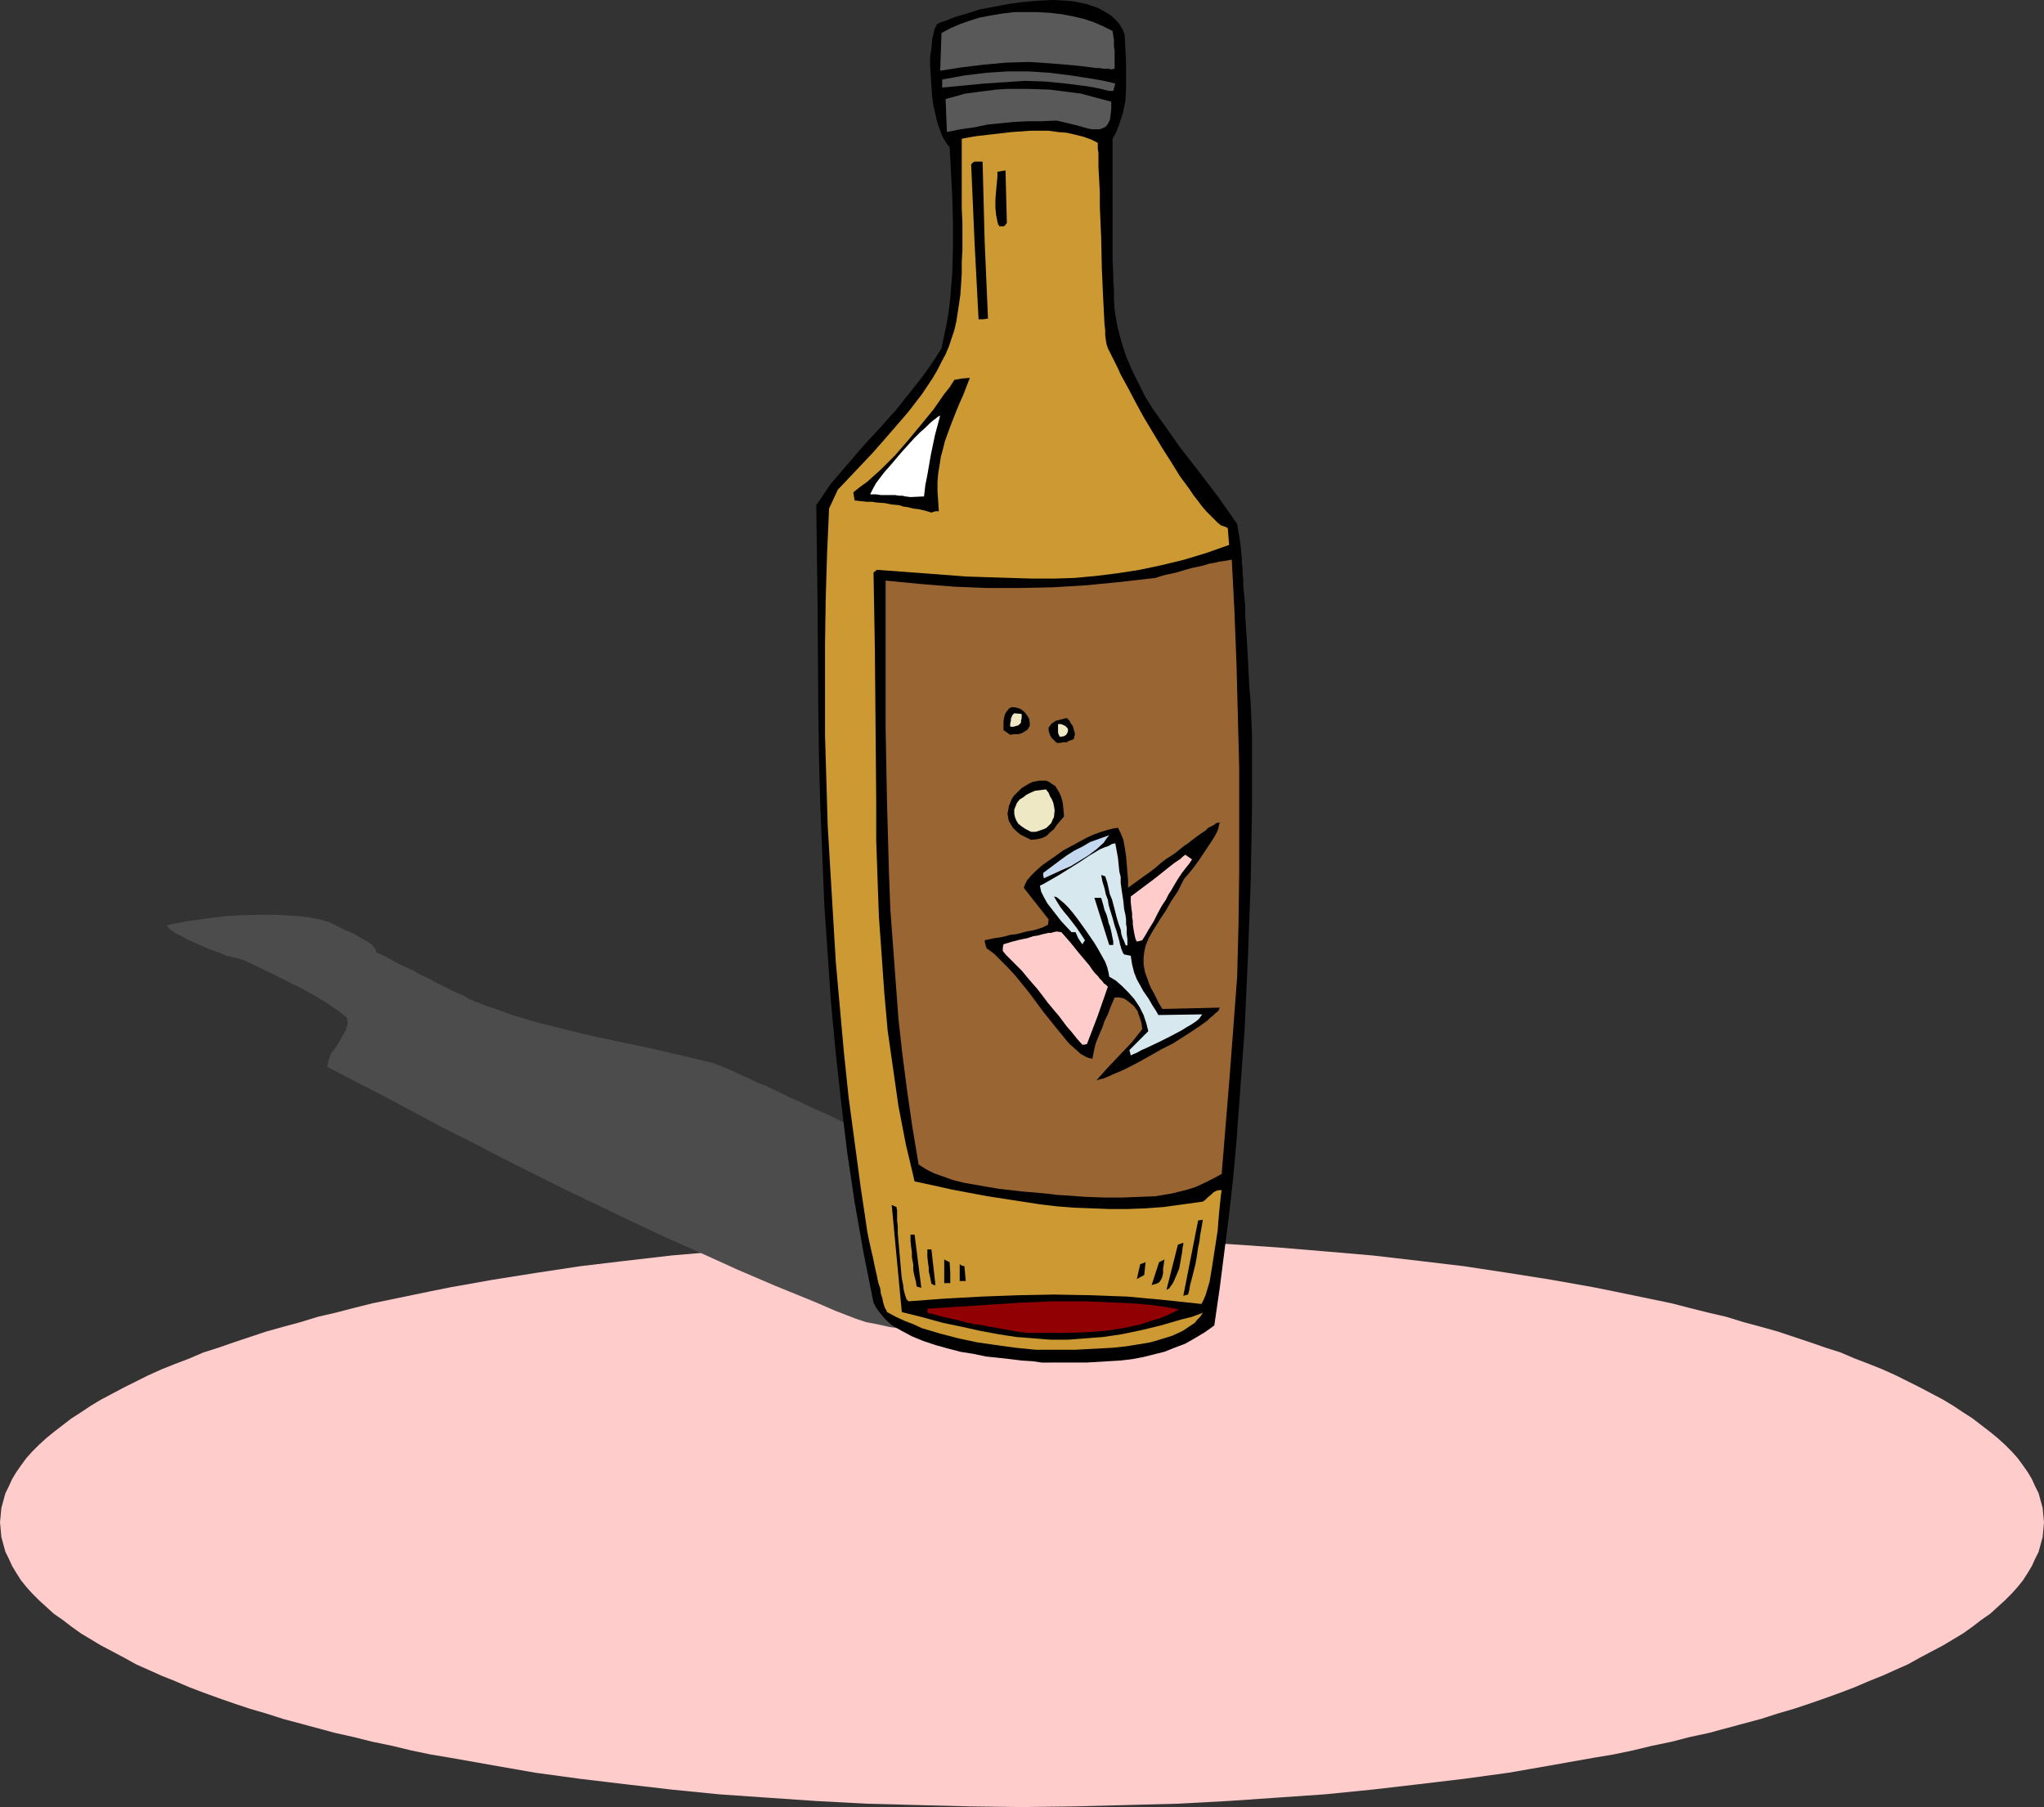 <?xml version="1.0" encoding="UTF-8" standalone="no"?>
<svg
   version="1.0"
   width="129.766mm"
   height="114.719mm"
   id="svg63"
   sodipodi:docname="Alcoholic Beverages 17.wmf"
   xmlns:inkscape="http://www.inkscape.org/namespaces/inkscape"
   xmlns:sodipodi="http://sodipodi.sourceforge.net/DTD/sodipodi-0.dtd"
   xmlns="http://www.w3.org/2000/svg"
   xmlns:svg="http://www.w3.org/2000/svg">
  <rect width="100%" height="100%" fill="#333333" stroke="none"/>
  <sodipodi:namedview
     id="namedview63"
     pagecolor="#ffffff"
     bordercolor="#000000"
     borderopacity="0.25"
     inkscape:showpageshadow="2"
     inkscape:pageopacity="0.0"
     inkscape:pagecheckerboard="0"
     inkscape:deskcolor="#d1d1d1"
     inkscape:document-units="mm" />
  <defs
     id="defs1">
    <pattern
       id="WMFhbasepattern"
       patternUnits="userSpaceOnUse"
       width="6"
       height="6"
       x="0"
       y="0" />
  </defs>
  <path
     style="fill:#ffcccc;fill-opacity:1;fill-rule:evenodd;stroke:none"
     d="m 245.147,297.19 h 12.605 l 12.443,0.323 12.282,0.323 12.12,0.646 11.797,0.808 11.635,0.97 11.312,0.97 11.15,1.293 10.827,1.293 10.666,1.616 10.181,1.616 10.019,1.778 4.848,0.97 4.686,0.97 4.686,0.97 4.686,0.97 4.363,1.131 4.525,1.131 4.202,0.97 4.202,1.293 4.202,1.131 4.04,1.131 3.878,1.293 3.878,1.293 3.717,1.293 3.555,1.131 3.394,1.454 3.394,1.293 3.232,1.293 3.232,1.454 2.909,1.454 2.909,1.454 2.747,1.454 2.747,1.454 2.424,1.454 2.424,1.616 2.262,1.454 2.101,1.616 2.101,1.616 1.778,1.454 1.778,1.616 1.616,1.616 1.454,1.616 1.293,1.778 1.131,1.616 0.97,1.616 0.808,1.778 0.808,1.616 0.485,1.778 0.485,1.778 0.162,1.778 0.162,1.616 -0.162,1.778 -0.162,1.778 -0.485,1.778 -0.485,1.778 -0.808,1.616 -0.808,1.778 -0.97,1.616 -1.131,1.778 -1.293,1.616 -1.454,1.616 -1.616,1.616 -1.778,1.616 -1.778,1.616 -2.101,1.454 -2.101,1.616 -2.262,1.616 -2.424,1.454 -2.424,1.454 -2.747,1.454 -2.747,1.454 -2.909,1.616 -2.909,1.293 -3.232,1.454 -3.232,1.293 -3.394,1.454 -3.394,1.293 -3.555,1.293 -3.717,1.293 -3.878,1.293 -3.878,1.131 -4.04,1.293 -4.202,1.131 -4.202,1.131 -4.202,1.131 -4.525,0.97 -4.363,1.131 -4.686,0.97 -4.686,1.131 -4.686,0.97 -4.848,0.808 -10.019,1.778 -10.181,1.778 -10.666,1.454 -10.827,1.293 -11.15,1.293 -11.312,1.131 -11.635,0.808 -11.797,0.808 -12.12,0.646 -12.282,0.323 -12.443,0.323 -12.605,0.162 -12.443,-0.162 -12.443,-0.323 -12.282,-0.323 -12.12,-0.646 -11.797,-0.808 -11.635,-0.808 -11.312,-1.131 -11.15,-1.293 -10.827,-1.293 -10.666,-1.454 -10.181,-1.778 -10.019,-1.778 -4.848,-0.808 -4.686,-0.97 -4.686,-1.131 -4.686,-0.97 -4.525,-1.131 -4.363,-0.97 -4.202,-1.131 -4.202,-1.131 -4.202,-1.131 -4.04,-1.293 -3.878,-1.131 -3.878,-1.293 -3.717,-1.293 -3.555,-1.293 -3.394,-1.293 -3.394,-1.454 -3.232,-1.293 -3.232,-1.454 -2.909,-1.293 -2.909,-1.616 -2.747,-1.454 -2.747,-1.454 -2.424,-1.454 -2.424,-1.454 -2.262,-1.616 -2.101,-1.616 -2.101,-1.454 -1.778,-1.616 L 9.373,383.972 7.757,382.356 6.302,380.74 5.01,379.124 3.878,377.346 2.909,375.73 2.101,373.952 1.293,372.336 0.808,370.559 0.323,368.781 0.162,367.003 0,365.226 l 0.162,-1.616 0.162,-1.778 0.485,-1.778 0.485,-1.778 0.808,-1.616 0.808,-1.778 0.97,-1.616 1.131,-1.616 1.293,-1.778 1.454,-1.616 1.616,-1.616 1.778,-1.616 1.778,-1.454 2.101,-1.616 2.101,-1.616 2.262,-1.454 2.424,-1.616 2.424,-1.454 2.747,-1.454 2.747,-1.454 2.909,-1.454 2.909,-1.454 3.232,-1.454 3.232,-1.293 3.394,-1.293 3.394,-1.454 3.555,-1.131 3.717,-1.293 3.878,-1.293 3.878,-1.293 4.04,-1.131 4.202,-1.131 4.202,-1.293 4.202,-0.97 4.363,-1.131 4.525,-1.131 4.686,-0.97 4.686,-0.97 4.686,-0.97 4.848,-0.97 10.019,-1.778 10.181,-1.616 10.666,-1.616 10.827,-1.293 11.15,-1.293 11.312,-0.97 11.635,-0.97 11.797,-0.808 12.12,-0.646 12.282,-0.323 12.443,-0.323 z"
     id="path1" />
  <path
     style="fill:#4c4c4c;fill-opacity:1;fill-rule:evenodd;stroke:none"
     d="m 254.358,321.431 -2.262,-0.162 -2.586,-0.162 h -2.909 l -3.07,-0.162 -3.232,-0.162 -3.394,-0.162 -6.949,-0.323 -6.949,-0.646 -3.394,-0.485 -3.232,-0.323 -3.07,-0.485 -2.909,-0.646 -2.586,-0.485 -2.424,-0.808 -5.01,-1.939 -4.848,-2.101 -9.534,-3.878 -9.05,-3.879 -8.888,-4.04 -8.403,-3.717 -8.242,-3.878 -8.08,-3.878 -7.757,-3.717 -7.434,-3.717 -7.434,-3.717 -7.11,-3.717 -7.11,-3.555 -13.898,-7.434 -14.059,-7.272 0.162,-0.808 0.162,-0.808 0.485,-1.454 0.97,-1.293 0.97,-1.454 0.808,-1.454 0.808,-1.454 0.485,-1.454 v -0.808 l -0.162,-0.808 -1.131,-0.97 -1.131,-0.808 -2.586,-1.778 -2.909,-1.778 -3.232,-1.778 -3.232,-1.616 -3.555,-1.778 -7.11,-3.394 -1.131,-0.323 -1.454,-0.323 -1.454,-0.323 -1.454,-0.646 -3.07,-1.131 -2.909,-1.293 -1.454,-0.646 -1.293,-0.646 -1.131,-0.646 -0.97,-0.485 -0.97,-0.646 -0.485,-0.485 -0.323,-0.323 -0.162,-0.323 1.131,-0.323 1.616,-0.323 1.778,-0.323 2.101,-0.323 2.424,-0.323 2.424,-0.323 2.747,-0.323 2.747,-0.162 5.818,-0.162 h 2.909 l 2.909,0.162 2.747,0.162 2.747,0.323 2.586,0.485 2.262,0.646 3.878,1.939 1.939,0.808 1.616,0.97 1.454,0.808 1.293,0.808 0.323,0.485 0.485,0.485 0.162,0.485 0.162,0.485 1.454,0.646 1.293,0.646 2.262,1.293 2.101,0.97 1.778,0.808 1.616,0.97 1.454,0.646 1.293,0.646 1.131,0.646 4.202,2.101 1.131,0.485 1.131,0.485 1.293,0.808 1.616,0.646 2.909,1.131 2.909,0.97 3.07,1.131 3.232,0.97 3.394,0.97 3.232,0.808 7.11,1.778 7.434,1.616 7.757,1.616 7.757,1.778 8.08,1.939 2.909,1.131 0.808,0.323 1.131,0.485 1.293,0.646 1.454,0.646 0.808,0.323 0.97,0.485 0.97,0.485 1.131,0.485 1.293,0.485 1.293,0.646 1.454,0.646 1.616,0.808 1.616,0.808 1.939,0.808 1.939,0.97 2.101,0.97 2.262,0.97 2.424,1.131 2.586,1.293 2.747,1.293 11.312,5.656 11.15,5.818 10.989,5.818 10.666,5.818 10.666,5.979 10.342,6.141 5.01,2.909 5.01,3.07 4.848,3.07 4.686,3.07 -1.293,0.646 -1.293,0.485 -1.616,0.323 -1.778,0.485 -2.101,0.323 -2.101,0.162 -2.262,0.162 -2.424,0.323 h -2.424 l -2.424,0.162 -5.333,0.162 z"
     id="path2" />
  <path
     style="fill:#4c4c4c;fill-opacity:1;fill-rule:evenodd;stroke:none"
     d="m 250.965,320.3 -10.019,-0.323 -10.181,-0.646 -5.01,-0.323 -5.171,-0.485 -5.171,-0.646 -5.494,-0.646 -1.131,-0.323 -0.323,-0.162 -0.485,-0.162 -0.485,-0.162 -0.808,-0.323 -0.808,-0.323 -1.131,-0.485 -1.131,-0.485 -1.616,-0.485 -1.616,-0.808 -2.101,-0.808 -2.424,-0.808 -1.131,-0.485 -1.454,-0.646 -8.242,-3.555 -8.08,-3.555 -7.918,-3.555 -7.757,-3.394 -7.595,-3.555 -7.434,-3.555 -7.272,-3.394 -7.11,-3.394 -6.787,-3.394 -6.626,-3.394 -6.464,-3.232 -6.464,-3.394 -6.141,-3.394 -5.979,-3.232 -5.979,-3.232 -5.656,-3.232 -0.485,-0.808 -0.323,-0.808 1.454,-1.939 1.293,-1.778 0.485,-0.646 0.485,-0.808 0.162,-0.646 0.323,-0.808 0.162,-0.646 0.162,-0.485 v -0.646 l -0.162,-0.646 -0.162,-0.485 -0.323,-0.646 -0.323,-0.485 -0.485,-0.646 -0.646,-0.646 -0.646,-0.646 -0.808,-0.485 -0.97,-0.646 -1.131,-0.646 -1.131,-0.808 -1.293,-0.808 -1.454,-0.646 -1.454,-0.808 -1.778,-0.97 -1.778,-0.97 -1.939,-0.97 -2.101,-1.131 -2.262,-1.131 -2.424,-1.293 -2.586,-1.131 1.293,-0.162 1.454,-0.162 3.07,-0.323 3.394,-0.323 3.717,-0.162 3.717,-0.162 h 3.878 l 3.878,0.162 3.878,0.323 0.323,0.162 0.485,0.162 1.131,0.646 1.454,0.646 1.778,0.808 1.939,0.97 1.939,0.97 4.363,2.101 4.525,2.262 2.101,0.97 2.101,1.131 2.101,0.97 1.778,0.808 1.616,0.646 1.454,0.646 0.97,0.323 0.97,0.323 1.293,0.323 1.293,0.323 1.454,0.485 1.454,0.323 3.394,0.97 3.717,0.97 3.717,0.97 8.08,2.101 4.04,0.97 4.04,0.97 4.04,0.97 3.555,0.808 1.616,0.323 1.616,0.323 1.454,0.323 1.454,0.162 1.293,0.323 1.131,0.162 0.97,0.162 h 0.97 l 1.293,0.646 1.293,0.646 -3.878,0.646 -3.878,0.646 -4.04,0.485 -4.04,0.485 -4.202,0.323 -4.363,0.323 -4.525,0.323 -4.525,0.162 -4.686,0.162 h -4.525 -29.734 l -0.162,0.323 10.989,5.656 10.827,5.656 10.827,5.656 11.15,5.656 5.818,2.909 5.979,2.909 6.302,3.07 6.464,2.747 6.626,3.07 6.949,2.909 7.272,2.909 7.757,3.07 4.848,0.162 4.686,0.323 9.373,0.485 9.05,0.485 8.726,0.323 8.726,0.162 h 8.565 l 8.242,-0.323 8.403,-0.323 0.485,-0.323 0.162,-0.162 0.485,-0.162 0.162,-0.162 0.323,-0.162 h 0.485 0.646 l 0.646,0.323 0.808,0.485 0.808,0.485 1.131,0.646 2.262,1.293 2.424,1.454 2.262,1.454 0.808,0.808 0.97,0.646 0.646,0.485 0.646,0.485 0.323,0.485 v 0.323 l -4.848,-0.162 -4.848,-0.162 -4.848,-0.162 h -4.525 l -9.05,-0.162 h -8.888 -8.403 l -8.403,0.162 -16.483,0.485 -0.808,-0.162 -0.808,-0.323 -0.97,-0.485 -1.131,-0.485 -2.586,-0.97 -2.586,-1.293 -2.586,-1.293 -1.293,-0.485 -1.131,-0.646 -1.131,-0.485 -0.808,-0.485 -0.646,-0.323 -0.646,-0.323 h -0.808 -0.808 l 9.373,4.202 9.534,4.363 5.818,0.323 5.494,0.485 5.171,0.323 5.01,0.323 4.686,0.323 4.686,0.162 4.363,0.162 h 4.202 4.202 4.04 l 4.04,-0.162 3.878,-0.162 8.08,-0.808 4.04,-0.485 4.202,-0.485 v 0.323 l -0.162,0.162 -0.162,0.323 -0.485,0.162 -0.485,0.323 -0.646,0.162 -0.808,0.162 -0.808,0.162 -2.101,0.323 -2.262,0.323 -2.586,0.162 -2.747,0.162 -5.979,0.162 -5.818,0.162 z"
     id="path3" />
  <path
     style="fill:#4c4c4c;fill-opacity:1;fill-rule:evenodd;stroke:none"
     d="m 246.117,319.007 -2.424,-0.162 -2.101,-0.162 h -1.939 l -1.778,-0.162 -1.454,-0.162 h -1.454 l -2.586,-0.162 -2.424,-0.162 -1.293,-0.162 h -1.454 l -1.616,-0.162 -1.778,-0.162 h -2.101 l -2.262,-0.323 -0.323,-0.162 -0.323,-0.162 14.059,-0.323 7.11,-0.162 7.434,-0.162 h 7.434 7.757 l 4.04,0.162 4.04,0.162 4.202,0.162 4.202,0.162 -1.616,0.323 -1.616,0.323 -1.778,0.323 -1.778,0.162 -3.878,0.485 -4.04,0.162 -4.363,0.162 h -4.363 -4.686 z"
     id="path4" />
  <path
     style="fill:#4c4c4c;fill-opacity:1;fill-rule:evenodd;stroke:none"
     d="m 277.952,315.775 -4.363,-3.232 -4.363,-3.07 h 0.485 0.323 l 1.131,0.646 0.808,0.646 0.808,0.485 0.646,0.485 1.131,0.808 0.97,0.646 1.454,1.131 0.808,0.646 0.97,0.646 -0.485,0.162 z"
     id="path5" />
  <path
     style="fill:#4c4c4c;fill-opacity:1;fill-rule:evenodd;stroke:none"
     d="m 272.78,315.29 -1.131,-0.97 -1.131,-0.97 -2.101,-1.778 0.808,-0.162 0.646,0.323 0.808,0.485 0.808,0.646 0.808,0.646 0.646,0.485 0.323,0.485 0.162,0.323 -0.162,0.162 -0.162,0.162 z"
     id="path6" />
  <path
     style="fill:#4c4c4c;fill-opacity:1;fill-rule:evenodd;stroke:none"
     d="m 212.989,315.128 -0.97,-0.323 -0.808,-0.323 -1.616,-0.646 -0.97,-0.485 -0.485,-0.323 -0.808,-0.323 -0.808,-0.323 -0.808,-0.485 -1.131,-0.485 -1.131,-0.485 h 0.97 l 9.696,4.363 z"
     id="path7" />
  <path
     style="fill:#4c4c4c;fill-opacity:1;fill-rule:evenodd;stroke:none"
     d="m 216.059,314.967 -0.808,-0.323 -0.646,-0.323 -1.293,-0.485 -0.646,-0.323 -0.646,-0.323 -1.131,-0.485 -0.485,-0.323 -0.808,-0.323 h 1.131 l 3.232,1.454 3.232,1.454 z"
     id="path8" />
  <path
     style="fill:#4c4c4c;fill-opacity:1;fill-rule:evenodd;stroke:none"
     d="m 268.579,314.967 -1.131,-1.131 -0.97,-0.808 0.97,-0.162 0.646,0.323 0.485,0.323 0.485,0.323 0.485,0.323 0.162,0.323 v 0.162 l -0.485,0.162 h -0.323 z"
     id="path9" />
  <path
     style="fill:#4c4c4c;fill-opacity:1;fill-rule:evenodd;stroke:none"
     d="m 218.806,314.805 -3.555,-1.778 h 0.808 0.808 l 1.616,0.97 1.939,0.808 z"
     id="path10" />
  <path
     style="fill:#4c4c4c;fill-opacity:1;fill-rule:evenodd;stroke:none"
     d="m 222.038,314.643 -1.293,-0.646 -1.293,-0.646 0.646,0.162 h 0.97 l 1.131,0.485 1.293,0.646 z"
     id="path11" />
  <path
     style="fill:#4c4c4c;fill-opacity:1;fill-rule:evenodd;stroke:none"
     d="m 263.892,314.32 -0.808,-0.485 -0.808,-0.646 0.808,-0.162 0.97,0.485 0.97,0.485 -0.646,0.162 z"
     id="path12" />
  <path
     style="fill:#4c4c4c;fill-opacity:1;fill-rule:evenodd;stroke:none"
     d="m 238.845,307.694 h -2.262 -2.424 l -2.747,-0.162 h -2.747 l -5.818,-0.162 -5.979,-0.162 -6.141,-0.323 -5.656,-0.485 -2.909,-0.162 -2.586,-0.323 -2.424,-0.323 -2.262,-0.323 -6.949,-2.747 -6.787,-2.909 -6.464,-2.909 -6.302,-2.747 -5.979,-2.909 -5.979,-2.747 -5.818,-2.909 -5.656,-2.747 -10.666,-5.333 -10.504,-5.495 -10.342,-5.333 -5.171,-2.747 -5.171,-2.747 7.757,0.162 h 7.434 l 7.272,-0.162 7.11,-0.162 6.949,-0.162 7.11,-0.323 6.949,-0.485 7.11,-0.485 2.101,-0.162 1.778,-0.323 1.454,-0.162 1.454,-0.162 1.131,-0.162 0.97,-0.162 0.808,-0.162 h 0.808 l 1.131,-0.162 0.808,-0.162 h 1.778 l 16.483,7.757 8.08,3.878 8.08,4.04 16.16,7.919 7.918,4.202 7.757,4.04 13.898,8.08 13.898,7.919 -1.293,0.485 -1.293,0.323 -1.454,0.323 -1.454,0.162 -3.394,0.485 -3.394,0.162 -3.717,0.162 h -3.878 z"
     id="path13" />
  <path
     style="fill:#4c4c4c;fill-opacity:1;fill-rule:evenodd;stroke:none"
     d="m 222.846,298.321 0.646,-1.131 0.97,-0.97 0.646,-1.131 0.323,-0.485 0.162,-0.485 -1.131,-0.485 -1.293,-0.485 -1.616,-0.485 -1.454,-0.323 -1.616,-0.323 -1.454,-0.323 h -1.616 -1.131 l 0.485,0.646 0.485,0.646 0.808,1.131 0.485,0.646 0.485,0.646 0.323,0.323 0.323,0.323 0.808,0.485 -1.454,-0.162 -1.778,-0.162 -2.262,-0.323 -2.262,-0.485 -2.424,-0.646 -2.747,-0.485 -2.747,-0.646 -2.909,-0.646 -5.818,-1.454 -5.818,-1.293 -2.909,-0.646 -2.747,-0.646 -2.586,-0.485 -2.424,-0.323 -1.616,-0.646 1.939,-0.162 1.616,-0.162 h 1.454 l 1.131,-0.162 1.131,-0.162 h 0.97 l 0.646,-0.162 0.646,-0.162 h 0.808 l 0.646,-0.162 0.97,-0.162 -0.485,-0.485 -5.333,-1.131 -5.171,-1.131 -0.323,-0.323 v -0.323 l 0.162,-0.485 0.323,-0.323 0.646,-0.323 0.646,-0.485 0.97,-0.485 0.808,-0.323 2.262,-0.808 2.262,-0.646 2.262,-0.323 1.131,-0.162 h 0.97 l 1.616,0.323 1.454,0.485 3.07,1.293 2.747,1.293 1.454,0.646 1.131,0.485 1.778,-0.808 1.454,-0.808 1.131,-0.646 1.131,-0.646 0.97,-0.485 0.808,-0.485 0.646,-0.323 0.646,-0.162 0.323,-0.323 0.485,-0.162 0.485,-0.162 1.131,-0.323 0.646,0.485 0.323,0.646 0.162,0.485 v 0.646 l -0.323,1.293 -0.162,0.485 v 0.485 l 0.323,0.97 v 0.808 l 0.162,1.454 0.162,1.131 0.162,0.485 0.485,0.485 0.485,0.485 0.808,0.485 1.131,0.485 1.454,0.485 0.808,0.323 0.97,0.323 0.97,0.323 1.131,0.485 1.293,0.323 1.454,0.323 1.454,0.485 1.616,0.323 h 6.626 l 6.626,-0.162 v 0.162 0.162 l -0.323,0.323 -0.485,0.485 -0.808,0.323 -1.131,0.485 -1.293,0.485 -1.293,0.485 -1.454,0.646 -3.07,0.97 -3.07,0.646 -1.293,0.323 -1.293,0.323 -1.131,0.162 z"
     id="path14" />
  <path
     style="fill:#4c4c4c;fill-opacity:1;fill-rule:evenodd;stroke:none"
     d="m 226.886,296.221 -0.485,-0.162 -0.485,-0.323 0.646,-0.646 0.808,-0.808 -1.778,-0.646 -1.939,-0.646 -2.262,-0.646 -2.424,-0.646 -4.686,-0.97 -2.424,-0.485 -2.101,-0.323 -0.646,-0.323 -1.131,-0.323 -1.454,-0.323 -1.454,-0.485 -1.778,-0.485 -1.939,-0.485 -7.918,-1.939 -1.778,-0.485 -1.778,-0.323 -1.616,-0.323 -1.293,-0.323 -1.131,-0.162 h -0.646 l 1.293,0.323 1.454,0.485 1.616,0.323 1.778,0.485 1.939,0.323 1.778,0.485 3.717,0.808 -0.323,0.323 -3.232,-0.97 h -0.97 l -1.778,-0.323 -2.101,-0.485 -3.878,-0.808 -1.939,-0.485 -1.616,-0.323 -1.454,-0.485 -1.293,-0.485 1.293,-0.323 1.454,-0.485 2.747,-1.131 2.747,-0.97 1.293,-0.485 1.293,-0.162 1.454,0.646 1.293,0.485 2.424,1.131 1.939,0.808 1.939,0.808 1.454,0.646 1.293,0.485 1.131,0.485 0.97,0.485 0.808,0.323 0.646,0.323 0.97,0.323 1.778,0.97 h -0.323 -0.323 l -0.323,-0.162 -0.485,-0.162 -0.646,-0.323 -0.808,-0.162 -0.97,-0.485 -1.293,-0.323 -1.454,-0.485 -1.778,-0.646 -2.101,-0.808 -2.424,-0.808 -1.293,-0.485 -1.293,-0.485 h -0.646 -0.485 l 1.454,0.485 1.293,0.485 1.293,0.485 1.131,0.323 2.262,0.808 1.778,0.646 1.454,0.485 1.293,0.646 1.131,0.323 0.97,0.323 0.646,0.323 0.646,0.162 0.485,0.162 0.323,0.162 1.131,0.323 h 1.778 l 1.778,0.646 1.616,0.646 3.394,1.131 1.778,0.485 2.101,0.485 2.262,0.646 1.293,0.323 1.293,0.323 10.342,-0.162 v 0.162 l -0.162,0.162 -0.323,0.162 -0.646,0.323 -0.485,0.323 -0.808,0.162 -1.778,0.485 -1.939,0.485 -1.778,0.485 -0.808,0.162 -0.646,0.323 h -0.646 z"
     id="path15" />
  <path
     style="fill:#4c4c4c;fill-opacity:1;fill-rule:evenodd;stroke:none"
     d="m 213.958,295.574 -2.101,-0.485 -2.101,-0.485 -1.939,-0.485 -1.778,-0.485 -1.778,-0.323 -1.616,-0.323 -1.454,-0.323 -1.454,-0.323 -1.293,-0.323 -1.131,-0.323 -2.101,-0.485 -1.939,-0.323 -1.616,-0.323 -10.019,-2.262 -0.808,-0.485 1.616,-0.323 1.454,-0.162 1.293,-0.162 h 1.131 l 0.97,-0.162 0.808,-0.162 h 0.646 l 0.646,-0.162 h 0.97 1.778 l 3.717,0.808 3.394,0.808 1.454,0.323 1.616,0.323 1.293,0.323 1.293,0.323 1.131,0.162 1.131,0.323 0.97,0.162 0.808,0.162 0.646,0.162 0.646,0.162 0.485,0.162 h 0.485 l 1.939,2.262 1.939,2.262 z"
     id="path16" />
  <path
     style="fill:#4c4c4c;fill-opacity:1;fill-rule:evenodd;stroke:none"
     d="m 204.909,287.494 -5.333,-1.778 -5.01,-1.778 h 1.454 l 1.454,0.485 1.131,0.323 1.131,0.485 0.97,0.323 0.808,0.162 0.646,0.323 0.646,0.162 0.485,0.162 0.808,0.323 0.646,0.323 1.131,0.485 h -0.485 z"
     id="path17" />
  <path
     style="fill:#4c4c4c;fill-opacity:1;fill-rule:evenodd;stroke:none"
     d="m 210.726,287.171 -2.586,-0.97 -0.97,-0.323 -0.485,-0.323 -0.646,-0.162 -0.808,-0.323 -0.808,-0.485 -0.97,-0.323 -1.131,-0.485 2.101,-1.131 1.616,-0.97 1.293,-0.646 1.293,-0.646 h 1.131 l 1.131,0.323 -0.162,0.485 v 0.485 1.131 l 0.162,0.646 0.323,0.97 0.162,1.131 0.162,0.646 0.323,0.97 h -0.646 z"
     id="path18" />
  <path
     style="fill:#4c4c4c;fill-opacity:1;fill-rule:evenodd;stroke:none"
     d="m 180.022,282.646 -0.97,-0.485 1.939,-0.97 1.939,-0.808 0.97,-0.323 1.293,-0.485 1.454,-0.323 1.778,-0.323 -0.162,0.323 v 0.323 l -0.646,0.485 -0.97,0.646 -1.131,0.323 -1.293,0.485 -1.293,0.485 z"
     id="path19" />
  <path
     style="fill:#4c4c4c;fill-opacity:1;fill-rule:evenodd;stroke:none"
     d="m 171.619,279.737 -1.778,-0.162 -1.454,-0.323 -1.454,-0.162 -1.131,-0.162 -1.131,-0.323 -0.808,-0.323 -0.808,-0.323 -0.646,-0.162 -0.485,-0.323 -0.323,-0.162 -0.162,-0.323 -0.162,-0.323 v -0.162 -0.323 l 0.646,-0.323 0.323,-0.323 h 0.485 l 1.131,-0.323 h 1.454 1.778 l 1.778,0.323 2.101,0.485 2.262,0.646 2.101,1.131 -0.162,0.323 v 0.162 0.162 l -0.162,0.323 -0.323,0.323 -0.323,0.162 -0.646,0.323 h -0.808 l -0.646,0.162 z"
     id="path20" />
  <path
     style="fill:#4c4c4c;fill-opacity:1;fill-rule:evenodd;stroke:none"
     d="m 170.326,279.091 -1.616,-0.162 -1.293,-0.162 -1.131,-0.323 -0.97,-0.162 -0.808,-0.323 -0.646,-0.162 -0.485,-0.323 -0.323,-0.323 v -0.162 -0.323 l 0.323,-0.162 0.485,-0.323 h 0.646 l 0.646,-0.323 h 0.97 1.293 l 1.939,0.485 1.616,0.485 0.646,0.162 0.646,0.323 0.646,0.323 0.323,0.162 0.162,0.323 0.162,0.162 v 0.162 l -0.323,0.162 -0.485,0.162 -0.646,0.162 h -0.808 z"
     id="path21" />
  <path
     style="fill:#4c4c4c;fill-opacity:1;fill-rule:evenodd;stroke:none"
     d="m 162.893,272.142 -0.97,-0.162 -0.808,-0.162 -0.646,-0.162 -0.646,-0.162 -0.323,-0.162 -0.323,-0.162 -0.162,-0.162 -0.162,-0.162 h 0.162 l 0.162,-0.162 0.485,-0.162 0.808,-0.162 1.131,-0.162 0.97,0.323 0.808,0.162 0.646,0.162 0.646,0.162 0.485,0.162 0.485,0.162 0.162,0.162 0.323,0.162 v 0.162 h -0.162 l -0.162,0.162 -0.323,0.162 h -0.485 -0.485 -0.808 z"
     id="path22" />
  <path
     style="fill:#4c4c4c;fill-opacity:1;fill-rule:evenodd;stroke:none"
     d="m 162.893,271.657 -0.646,-0.162 h -0.485 l -0.485,-0.323 -0.323,-0.162 -0.323,-0.162 h 0.97 0.808 l 0.808,0.162 0.485,0.162 0.323,0.162 -0.162,0.162 -0.323,0.162 h -0.162 z"
     id="path23" />
  <path
     style="fill:#4c4c4c;fill-opacity:1;fill-rule:evenodd;stroke:none"
     d="m 151.419,271.818 -0.97,-0.162 -0.97,-0.162 -0.646,-0.323 -0.646,-0.323 -0.323,-0.323 -0.323,-0.162 -0.162,-0.162 v -0.162 l 0.162,-0.162 0.162,-0.162 h 0.646 0.97 l 0.97,0.162 2.101,0.323 0.97,0.323 0.808,0.323 0.323,0.162 0.162,0.162 -0.162,0.162 v 0.162 h -0.323 l -0.485,0.162 h -0.485 l -0.808,0.162 z"
     id="path24" />
  <path
     style="fill:#4c4c4c;fill-opacity:1;fill-rule:evenodd;stroke:none"
     d="m 150.449,271.172 -0.485,-0.162 -0.323,-0.323 h -0.323 v -0.162 l -0.162,-0.162 0.162,-0.162 h 0.808 0.97 l 0.485,0.323 0.323,0.162 0.162,0.162 v 0.162 h -0.162 l -0.323,0.162 h -0.485 z"
     id="path25" />
  <path
     style="fill:#4c4c4c;fill-opacity:1;fill-rule:evenodd;stroke:none"
     d="m 103.424,255.82 h -1.616 l -1.454,-0.162 h -1.293 -1.293 -0.97 l -0.97,-0.162 h -1.778 -1.616 -6.626 l -0.646,-0.323 -0.646,-0.323 1.454,-0.808 1.131,-0.97 0.97,-1.131 0.808,-1.131 0.485,-1.131 0.485,-1.131 0.162,-1.131 0.162,-1.131 1.454,-0.162 1.454,-0.162 0.97,1.293 0.646,1.293 0.97,0.97 0.97,1.131 0.485,0.646 0.646,0.485 0.808,0.646 0.97,0.646 0.97,0.646 1.293,0.646 1.454,0.646 1.616,0.646 z"
     id="path26" />
  <path
     style="fill:#4c4c4c;fill-opacity:1;fill-rule:evenodd;stroke:none"
     d="M 97.121,254.85 H 94.374 90.496 89.526 88.234 l -0.162,-0.162 -0.162,-0.323 v -0.323 l 0.162,-0.323 0.323,-0.97 0.646,-1.131 0.646,-0.97 0.808,-0.808 0.808,-0.646 0.485,-0.162 0.323,-0.162 1.616,1.616 1.616,1.293 0.97,0.646 1.131,0.808 0.97,0.646 1.293,0.808 -1.293,0.162 z"
     id="path27" />
  <path
     style="fill:#4c4c4c;fill-opacity:1;fill-rule:evenodd;stroke:none"
     d="M 86.941,241.922 75.79,236.589 64.963,231.256 v -0.162 h 0.323 l 0.162,-0.162 h 1.454 l 10.989,5.333 5.333,2.747 5.656,2.747 h -0.97 z"
     id="path28" />
  <path
     style="fill:#4c4c4c;fill-opacity:1;fill-rule:evenodd;stroke:none"
     d="m 78.861,235.296 -1.131,-0.323 -1.131,-0.485 -2.101,-0.97 -1.778,-1.131 -0.808,-0.485 -0.646,-0.323 0.646,-0.162 h 0.808 l 3.555,1.778 3.717,1.939 -0.323,0.162 z"
     id="path29" />
  <path
     style="fill:#4c4c4c;fill-opacity:1;fill-rule:evenodd;stroke:none"
     d="m 55.752,229.316 -2.262,-1.131 -2.262,-1.131 1.616,-0.323 1.778,-0.162 3.555,-0.485 4.04,-0.162 4.202,-0.323 h 4.525 4.525 4.848 l 4.848,0.323 0.97,0.485 0.808,0.485 0.323,0.162 0.162,0.323 v 0.162 l -0.323,0.162 -0.646,0.162 h -0.646 -0.808 -0.97 -1.131 l -1.131,-0.162 H 79.184 l -2.747,-0.162 -2.909,0.162 -2.909,0.162 -2.586,0.162 -2.424,0.162 -4.848,0.485 -2.424,0.323 z"
     id="path30" />
  <path
     style="fill:#4c4c4c;fill-opacity:1;fill-rule:evenodd;stroke:none"
     d="m 83.224,225.115 h -2.586 l -2.424,-0.162 h -9.211 l -4.04,0.162 -7.918,0.485 -3.878,0.323 -3.878,0.323 -0.646,-0.323 -0.485,-0.162 4.04,-0.485 3.878,-0.323 4.04,-0.323 4.202,-0.162 4.363,-0.162 h 4.686 l 5.01,0.162 2.586,0.162 h 2.747 l 0.162,0.323 0.323,0.162 z"
     id="path31" />
  <path
     style="fill:#4c4c4c;fill-opacity:1;fill-rule:evenodd;stroke:none"
     d="m 46.702,225.115 -4.686,-2.586 0.97,-0.323 1.454,-0.323 1.454,-0.323 1.778,-0.323 1.939,-0.162 1.939,-0.323 2.262,-0.162 2.262,-0.162 h 4.848 5.01 l 5.171,0.162 4.848,0.485 0.808,0.323 0.646,0.323 0.97,0.485 0.646,0.162 0.646,0.323 0.646,0.485 1.131,0.485 h -0.646 -8.08 l -1.616,0.162 h -5.818 -2.101 l -2.424,0.162 -2.101,0.162 -4.202,0.162 -3.878,0.485 z"
     id="path32" />
  <path
     style="fill:#000000;fill-opacity:1;fill-rule:evenodd;stroke:none"
     d="m 249.995,326.925 -2.262,-0.323 -2.586,-0.162 -2.586,-0.323 -2.909,-0.323 -3.07,-0.323 -3.07,-0.646 -3.07,-0.485 -3.07,-0.808 -2.909,-0.808 -2.909,-0.97 -2.747,-1.131 -2.424,-1.293 -2.262,-1.293 -0.97,-0.808 -0.97,-0.97 -1.454,-1.778 -0.646,-0.97 -0.485,-0.97 -2.424,-12.12 -2.101,-11.959 -1.778,-11.959 -1.454,-11.959 -1.293,-11.797 -1.131,-11.959 -0.808,-11.797 -0.808,-11.797 -0.485,-11.959 -0.485,-11.797 -0.323,-11.959 -0.162,-11.959 -0.162,-24.079 -0.323,-24.241 1.778,-2.586 1.616,-2.424 3.878,-4.525 3.878,-4.525 4.04,-4.363 4.04,-4.525 3.717,-4.687 1.939,-2.424 1.778,-2.424 1.778,-2.586 1.616,-2.586 0.646,-3.07 0.646,-3.07 0.485,-3.07 0.323,-2.909 0.485,-5.979 0.162,-6.141 v -5.979 l -0.162,-5.979 -0.323,-6.141 -0.323,-5.979 -0.485,-0.485 -0.323,-0.485 -0.808,-1.293 -0.646,-1.616 -0.646,-1.778 -0.485,-2.101 -0.485,-2.101 -0.323,-2.262 -0.162,-2.424 -0.162,-2.424 -0.162,-2.262 V 13.736 l 0.323,-2.101 0.162,-1.939 0.323,-1.616 0.323,-1.293 0.323,-0.485 0.162,-0.485 0.97,-0.485 1.131,-0.323 1.131,-0.485 1.293,-0.485 2.747,-0.808 3.07,-0.97 3.394,-0.646 3.394,-0.646 3.555,-0.485 3.717,-0.323 L 252.581,0 l 3.394,0.162 1.616,0.162 1.616,0.323 1.454,0.323 1.454,0.485 1.454,0.485 1.131,0.646 1.131,0.646 1.131,0.808 0.97,0.97 0.808,0.97 0.646,1.131 0.485,1.293 0.162,3.394 0.162,3.232 v 3.07 3.07 l -0.162,3.07 -0.646,3.07 -0.485,1.454 -0.485,1.454 -0.646,1.616 -0.808,1.454 v 21.009 2.262 2.101 3.555 l 0.162,3.555 v 1.778 l 0.162,2.101 v 2.262 l 0.162,2.424 0.646,3.879 0.97,3.717 1.131,3.555 1.454,3.394 1.616,3.232 1.616,3.232 1.939,3.07 2.101,2.909 4.202,5.979 4.525,5.818 4.686,6.141 2.262,3.232 2.262,3.232 0.323,1.939 0.162,0.97 0.162,0.97 0.162,1.293 0.162,1.454 0.162,1.778 v 0.97 l 0.162,1.131 v 1.293 l 0.162,1.293 v 1.616 l 0.162,1.616 0.162,1.778 0.162,1.939 v 2.101 l 0.162,2.424 0.162,2.424 0.162,2.747 0.162,2.909 0.162,3.232 0.162,3.232 0.323,3.717 0.162,3.717 0.162,4.202 v 17.615 l -0.323,17.776 -0.646,17.615 -0.808,17.615 -1.293,17.776 -0.646,8.888 -0.808,8.888 -0.97,8.727 -1.131,8.888 -1.131,8.888 -1.293,8.888 -2.262,1.616 -2.424,1.454 -2.262,1.293 -2.586,0.97 -2.424,0.97 -2.586,0.646 -2.586,0.646 -2.586,0.485 -2.747,0.323 -2.747,0.162 -5.333,0.323 z"
     id="path33" />
  <path
     style="fill:#cc9932;fill-opacity:1;fill-rule:evenodd;stroke:none"
     d="m 248.541,323.855 -4.848,-0.485 -4.686,-0.646 -4.525,-0.646 -4.525,-0.97 -4.363,-1.131 -4.363,-1.293 -2.101,-0.97 -2.101,-0.808 -2.101,-0.97 -2.101,-1.131 -0.162,-0.485 -0.323,-0.485 -0.162,-0.485 -0.162,-0.485 -0.162,-0.646 -0.162,-0.808 -0.323,-0.97 -0.162,-1.293 -0.485,-1.454 -0.323,-1.616 -0.485,-2.101 -0.485,-2.424 -0.323,-1.293 -0.323,-1.454 -0.323,-1.454 -0.323,-1.616 -1.616,-10.827 -1.454,-10.827 -1.454,-10.827 -1.131,-10.827 -0.97,-10.827 -0.97,-10.827 -0.646,-10.827 -0.646,-10.827 -0.646,-10.989 -0.323,-10.827 -0.323,-10.827 v -10.989 -10.827 l 0.162,-10.827 0.323,-10.827 0.485,-10.989 0.97,-2.101 1.131,-2.424 2.909,-3.07 2.909,-3.07 2.586,-2.747 2.424,-2.747 2.101,-2.424 2.101,-2.424 1.939,-2.262 1.616,-2.101 1.616,-2.101 1.293,-1.939 1.293,-1.939 1.131,-1.939 0.97,-1.939 0.97,-1.778 0.808,-1.939 0.646,-1.939 0.646,-1.939 0.485,-2.101 0.323,-2.101 0.323,-2.101 0.323,-2.262 0.162,-2.424 0.162,-2.586 v -2.747 l 0.162,-2.909 v -6.464 l -0.162,-3.555 v -3.717 -4.04 -4.363 -4.525 l 1.616,-0.323 1.939,-0.323 4.202,-0.485 4.202,-0.485 4.525,-0.323 h 4.363 l 2.262,0.323 2.101,0.162 2.101,0.485 1.939,0.485 1.778,0.646 1.616,0.808 v 0.646 0.808 l 0.162,0.97 v 0.97 1.131 1.293 l 0.162,2.909 0.162,3.07 v 3.394 l 0.162,3.717 0.162,3.717 0.162,7.595 0.162,3.555 0.162,3.555 0.162,3.232 0.162,3.07 0.162,1.293 v 1.293 l 0.162,1.131 0.162,0.97 0.323,0.97 0.485,0.97 0.646,1.293 0.646,1.293 0.646,1.293 0.646,1.454 1.778,3.232 1.778,3.394 1.939,3.555 4.363,7.272 2.262,3.555 2.101,3.394 2.262,3.07 0.97,1.454 1.131,1.454 0.97,1.293 0.97,1.131 0.97,0.97 0.97,0.97 0.808,0.808 0.808,0.646 0.97,0.323 0.646,0.323 0.162,2.101 0.162,1.939 -5.494,1.939 -5.333,1.616 -5.333,1.293 -5.333,1.131 -5.171,0.808 -5.171,0.646 -5.171,0.485 -5.01,0.162 h -5.171 l -5.333,-0.162 -5.171,-0.162 -5.171,-0.162 -10.666,-0.808 -10.989,-0.808 -0.808,0.646 0.323,18.423 0.162,18.423 0.162,18.261 v 9.211 l 0.323,9.211 0.323,9.05 0.646,9.05 0.646,9.211 0.808,9.05 1.293,9.05 1.293,9.05 1.778,9.211 2.101,8.888 4.525,0.97 4.363,0.97 8.565,1.616 8.403,1.293 4.202,0.646 4.04,0.485 4.202,0.323 4.202,0.162 4.202,0.162 h 4.363 l 4.363,-0.162 4.363,-0.323 4.686,-0.646 4.686,-0.646 0.646,-0.485 0.485,-0.485 0.97,-0.808 0.485,-0.485 0.646,-0.323 0.485,-0.162 h 0.808 l -0.162,0.97 -0.162,1.454 -0.162,1.616 -0.162,1.616 -0.162,1.939 -0.162,2.101 -0.646,4.202 -0.646,4.202 -0.323,1.939 -0.323,1.939 -0.485,1.616 -0.485,1.616 -0.485,1.131 -0.485,0.97 -4.525,-0.485 -4.525,-0.485 -8.726,-0.808 -8.726,-0.323 -8.888,-0.162 -8.565,0.162 -8.726,0.323 -8.888,0.485 -8.726,0.646 -0.485,-0.485 -0.323,-0.97 -0.323,-1.131 -0.162,-1.293 -0.323,-1.616 -0.162,-1.616 -0.323,-3.717 -0.323,-3.717 -0.162,-1.778 v -1.616 l -0.162,-1.454 v -1.454 -0.97 l -0.162,-0.808 -1.131,-0.485 2.424,25.695 5.171,1.293 4.686,1.293 4.686,0.97 4.363,0.97 4.363,0.808 4.202,0.646 4.202,0.323 4.04,0.323 h 4.202 l 4.202,-0.323 4.202,-0.323 4.363,-0.646 4.686,-0.97 4.686,-1.131 5.01,-1.454 2.586,-0.646 2.586,-0.97 -0.646,0.97 -0.646,0.646 -0.646,0.808 -0.97,0.646 -0.97,0.646 -0.97,0.646 -2.424,1.131 -2.586,0.808 -2.747,0.808 -2.909,0.485 -3.07,0.485 -3.07,0.323 -3.07,0.162 -3.07,0.162 -2.909,0.162 z"
     id="path34" />
  <path
     style="fill:#910002;fill-opacity:1;fill-rule:evenodd;stroke:none"
     d="m 246.44,319.815 -2.262,-0.323 -1.939,-0.323 -1.778,-0.323 -1.616,-0.323 -1.293,-0.162 -1.293,-0.323 -2.424,-0.323 -2.262,-0.485 -1.131,-0.323 -1.293,-0.323 -1.454,-0.323 -1.454,-0.323 -1.778,-0.485 -1.939,-0.485 v -0.97 l 15.029,-0.97 7.434,-0.485 7.595,-0.323 h 7.595 l 7.595,0.323 3.878,0.162 3.717,0.323 3.878,0.485 3.717,0.646 -2.262,1.131 -2.262,0.97 -2.262,0.646 -2.262,0.808 -2.262,0.485 -2.262,0.485 -4.363,0.646 -4.525,0.323 -4.686,0.162 z"
     id="path35" />
  <path
     style="fill:#000000;fill-opacity:1;fill-rule:evenodd;stroke:none"
     d="m 283.931,310.927 1.778,-9.05 1.778,-9.05 1.131,-0.162 -0.323,1.939 -0.323,1.778 -0.162,1.454 -0.323,1.454 -0.162,1.131 -0.162,1.131 -0.323,1.778 -0.808,3.232 -0.485,1.778 -0.162,1.131 -0.323,1.131 -0.646,0.162 z"
     id="path36" />
  <path
     style="fill:#000000;fill-opacity:1;fill-rule:evenodd;stroke:none"
     d="m 279.891,309.472 2.747,-10.827 1.293,-0.485 v 0.485 l -0.162,0.646 -0.162,1.454 -0.162,0.808 -0.162,0.97 -0.323,1.778 -0.646,1.616 -0.646,1.454 -0.323,0.646 -0.485,0.646 -0.323,0.485 z"
     id="path37" />
  <path
     style="fill:#000000;fill-opacity:1;fill-rule:evenodd;stroke:none"
     d="m 219.937,308.664 -0.162,-1.131 -0.485,-1.939 -0.162,-0.97 v -1.293 l -0.162,-0.808 -0.162,-0.97 v -1.131 l -0.162,-1.131 -0.162,-1.454 v -1.616 h 0.97 l 1.616,12.767 z"
     id="path38" />
  <path
     style="fill:#000000;fill-opacity:1;fill-rule:evenodd;stroke:none"
     d="m 223.493,308.018 -0.162,-0.808 -0.162,-0.808 -0.323,-1.454 v -0.808 l -0.162,-1.131 -0.162,-1.454 v -0.808 -0.97 h 0.97 l 0.97,8.565 h -0.162 -0.162 z"
     id="path39" />
  <path
     style="fill:#000000;fill-opacity:1;fill-rule:evenodd;stroke:none"
     d="m 276.336,308.341 1.778,-5.495 0.646,-0.323 0.646,-0.323 -0.323,2.262 v 0.97 l -0.162,0.808 -0.323,0.808 -0.485,0.646 -0.646,0.323 z"
     id="path40" />
  <path
     style="fill:#000000;fill-opacity:1;fill-rule:evenodd;stroke:none"
     d="m 226.563,307.856 v -5.656 l 0.646,0.323 0.646,0.323 0.162,2.424 v 2.586 z"
     id="path41" />
  <path
     style="fill:#000000;fill-opacity:1;fill-rule:evenodd;stroke:none"
     d="m 230.28,307.371 v -4.04 l 0.485,0.323 0.646,0.162 0.162,1.778 0.162,1.778 z"
     id="path42" />
  <path
     style="fill:#000000;fill-opacity:1;fill-rule:evenodd;stroke:none"
     d="m 272.78,306.886 0.808,-3.555 1.293,-0.485 -0.323,3.07 z"
     id="path43" />
  <path
     style="fill:#996532;fill-opacity:1;fill-rule:evenodd;stroke:none"
     d="m 260.499,287.171 -2.101,-0.162 -2.262,-0.162 -2.586,-0.162 -2.586,-0.323 -5.656,-0.485 -5.656,-0.646 -5.656,-0.97 -2.747,-0.485 -2.586,-0.646 -2.262,-0.808 -2.262,-0.808 -1.939,-0.97 -1.778,-1.131 -1.454,-8.727 -1.293,-8.888 -1.131,-8.727 -0.97,-8.727 -0.646,-8.727 -0.646,-8.727 -0.646,-8.727 -0.323,-8.565 -0.485,-17.453 -0.323,-17.453 v -17.615 -17.776 l 8.242,0.808 8.08,0.646 7.918,0.323 h 7.918 l 7.918,-0.162 8.08,-0.485 8.242,-0.808 4.202,-0.485 4.202,-0.485 1.454,-0.485 1.293,-0.323 2.262,-0.485 2.101,-0.646 1.778,-0.485 1.616,-0.323 1.293,-0.323 0.97,-0.323 0.97,-0.162 0.808,-0.162 0.646,-0.162 1.131,-0.162 1.939,-0.323 0.646,12.605 0.485,12.444 0.323,12.444 0.323,12.444 v 12.444 12.444 l -0.162,12.605 -0.323,12.605 -1.778,23.594 -1.939,23.756 -2.101,1.131 -1.939,0.97 -2.101,0.97 -1.939,0.646 -1.939,0.485 -1.939,0.485 -3.878,0.646 -3.878,0.162 -4.202,0.162 h -4.202 z"
     id="path44" />
  <path
     style="fill:#000000;fill-opacity:1;fill-rule:evenodd;stroke:none"
     d="m 263.084,259.213 1.293,-1.454 1.454,-1.616 2.909,-3.07 2.909,-3.07 1.293,-1.616 1.131,-1.454 -0.162,-1.454 -0.485,-1.454 -0.485,-1.454 -0.808,-1.131 -1.131,-0.97 -1.131,-0.808 -0.485,-0.162 -0.646,-0.162 h -0.646 -0.646 l -0.97,2.262 -0.646,1.778 -0.808,1.616 -0.485,1.454 -0.485,1.131 -0.485,1.131 -0.323,0.808 -0.323,0.808 -0.162,0.646 -0.162,0.646 -0.162,0.808 -0.323,1.616 -0.646,-0.162 -0.646,-0.162 -1.454,-0.808 -1.454,-1.293 -1.454,-1.293 -1.454,-1.778 -1.454,-1.778 -3.232,-4.04 -3.232,-4.363 -3.394,-4.202 -1.778,-1.939 -1.778,-1.778 -1.616,-1.616 -1.778,-1.293 -0.323,-0.97 -0.162,-0.97 2.262,-0.485 2.101,-0.323 1.778,-0.485 1.454,-0.162 1.293,-0.323 1.131,-0.323 0.97,-0.162 0.808,-0.162 0.646,-0.162 0.485,-0.162 0.97,-0.323 1.293,-0.646 0.162,-1.293 -5.979,-7.595 0.162,-0.323 0.162,-0.485 0.485,-0.97 0.97,-1.131 1.131,-1.131 1.454,-1.293 1.616,-1.131 1.616,-1.131 1.778,-1.293 3.878,-2.101 1.778,-0.97 1.778,-0.808 1.778,-0.646 1.616,-0.485 1.293,-0.323 1.131,-0.162 0.323,0.646 0.323,0.646 0.646,1.616 0.323,1.778 0.323,2.101 0.162,1.939 0.162,2.101 0.162,1.778 v 1.778 l 1.778,-1.293 1.778,-1.293 1.616,-1.131 1.454,-1.131 1.293,-1.131 1.293,-0.97 1.293,-0.808 1.131,-0.808 0.97,-0.808 0.808,-0.646 0.97,-0.646 0.808,-0.646 1.293,-0.97 1.131,-0.808 0.97,-0.646 0.646,-0.646 0.646,-0.323 0.646,-0.323 0.646,-0.485 0.808,-0.162 -0.162,0.646 -0.162,0.808 -0.323,0.808 -0.485,0.97 -1.131,1.778 -1.293,1.939 -1.293,1.939 -1.293,1.778 -1.293,1.616 -1.131,1.293 -1.454,2.909 -1.616,2.424 -1.293,2.262 -1.293,1.939 -1.131,1.778 -0.97,1.616 -0.808,1.454 -0.646,1.616 -0.323,1.454 -0.162,1.454 v 1.616 l 0.323,1.778 0.646,1.778 0.323,0.97 0.485,1.131 0.646,1.131 0.646,1.293 0.646,1.293 0.808,1.293 13.736,-0.323 -0.162,0.485 -0.323,0.485 -0.485,0.323 -0.646,0.646 -0.646,0.485 -0.646,0.646 -1.778,1.293 -1.939,1.293 -2.262,1.454 -2.262,1.454 -2.586,1.293 -4.848,2.747 -2.424,1.293 -2.262,1.131 -1.939,0.808 -1.778,0.808 -0.808,0.323 -0.646,0.162 -0.646,0.162 z"
     id="path45" />
  <path
     style="fill:#d8e8ef;fill-opacity:1;fill-rule:evenodd;stroke:none"
     d="m 271.326,253.234 -0.323,-1.293 2.262,-2.262 2.262,-2.262 -0.485,-1.939 -0.646,-1.939 -0.97,-1.939 -1.293,-1.939 -1.454,-1.616 -1.454,-1.454 -1.454,-1.293 -1.616,-0.97 -0.162,-0.97 -0.323,-1.293 -0.485,-1.293 -0.808,-1.454 -0.808,-1.454 -0.97,-1.616 -2.101,-3.07 -2.101,-2.909 -1.131,-1.454 -0.97,-1.131 -0.97,-0.97 -0.97,-0.808 -0.808,-0.646 -0.646,-0.162 0.646,1.131 0.808,1.293 0.97,1.293 0.97,1.131 2.101,2.747 0.97,1.454 0.97,1.454 -0.323,0.485 -0.323,0.485 -0.97,-1.454 -0.646,-1.454 h -0.97 l -2.424,-2.586 -2.262,-2.909 -1.131,-1.454 -0.808,-1.454 -0.646,-1.293 -0.323,-1.454 0.97,-0.485 1.131,-0.646 2.262,-1.293 2.586,-1.616 2.586,-1.616 2.424,-1.616 2.424,-1.454 1.131,-0.485 0.97,-0.323 0.808,-0.485 0.808,-0.162 0.323,1.778 0.323,1.778 0.162,1.616 0.162,1.616 0.323,1.293 v 1.454 l 0.323,2.262 0.323,2.101 0.162,1.778 0.323,1.454 0.162,1.131 v 1.131 l 0.162,0.808 v 1.616 l 0.162,1.131 v 1.454 l -0.162,0.162 -0.323,-0.162 v -0.162 l -0.162,-0.323 -0.162,-0.485 -0.323,-0.646 -0.323,-0.97 -0.162,-1.131 -0.485,-1.293 -0.485,-1.616 -0.485,-1.939 -0.646,-2.424 -0.485,-1.131 -0.323,-1.454 -0.323,-1.454 -0.485,-1.454 -0.97,-0.323 0.323,1.616 0.485,1.616 0.323,1.454 0.485,1.293 0.162,1.131 0.323,1.131 0.646,2.101 0.485,1.778 0.485,1.454 0.323,1.131 0.323,1.131 0.162,0.808 0.162,0.485 0.162,0.646 0.162,0.323 0.162,0.485 0.323,0.485 1.616,0.323 0.162,1.131 0.162,0.97 0.485,1.939 0.646,1.616 0.808,1.454 0.808,1.454 1.131,1.616 1.131,1.939 0.646,0.97 0.646,1.131 10.504,-0.162 -0.323,0.485 -0.485,0.646 -0.808,0.646 -0.97,0.646 -1.131,0.646 -1.293,0.808 -2.747,1.454 -2.909,1.454 -2.747,1.293 -1.131,0.485 -1.131,0.646 -0.808,0.323 z"
     id="path46" />
  <path
     style="fill:#ffcccc;fill-opacity:1;fill-rule:evenodd;stroke:none"
     d="m 259.691,250.648 -1.293,-1.454 -1.293,-1.616 -1.131,-1.293 -0.97,-1.293 -0.97,-1.293 -0.97,-1.131 -0.808,-0.97 -0.808,-0.97 -1.454,-1.939 -1.131,-1.454 -1.131,-1.293 -0.97,-1.131 -0.808,-0.97 -0.808,-0.97 -1.454,-1.454 -1.454,-1.454 -0.808,-0.808 -0.808,-0.97 v -0.808 l 0.162,-0.808 2.101,-0.646 1.939,-0.485 1.616,-0.323 1.454,-0.485 1.131,-0.162 1.131,-0.323 0.808,-0.162 0.646,-0.162 h 0.646 l 0.485,-0.162 0.808,-0.162 1.131,0.162 2.262,2.586 1.939,2.424 1.778,2.101 0.808,0.97 0.646,0.97 0.646,0.808 0.646,0.646 0.485,0.646 0.646,0.646 0.323,0.485 0.485,0.323 0.323,0.323 0.162,0.162 -2.424,6.949 -2.586,6.787 -0.646,0.162 z"
     id="path47" />
  <path
     style="fill:#000000;fill-opacity:1;fill-rule:evenodd;stroke:none"
     d="m 266.155,226.731 -3.555,-11.312 h 1.616 l 0.485,1.616 0.323,1.293 0.485,1.131 0.323,1.131 0.162,0.808 0.323,0.808 0.162,0.646 0.162,0.646 0.162,0.808 0.323,1.616 v 0.808 z"
     id="path48" />
  <path
     style="fill:#ffcccc;fill-opacity:1;fill-rule:evenodd;stroke:none"
     d="m 272.78,225.923 -0.323,-0.646 -0.323,-1.454 -0.162,-0.97 -0.162,-1.131 v -0.808 l -0.162,-0.808 v -0.97 l -0.162,-1.131 -0.162,-1.454 v -1.454 l 1.939,-1.454 1.939,-1.454 1.939,-1.454 1.616,-1.293 1.616,-1.293 1.454,-1.131 1.454,-0.97 0.485,-0.485 0.646,-0.485 1.616,1.131 -0.646,0.97 -0.646,0.808 -1.131,1.454 -0.97,1.454 -0.97,1.616 -0.646,1.131 -0.646,0.97 -0.646,1.293 -0.97,1.454 -0.97,1.778 -0.97,1.939 -1.293,2.101 -0.646,1.131 -0.808,1.293 z"
     id="path49" />
  <path
     style="fill:#c4d8ef;fill-opacity:1;fill-rule:evenodd;stroke:none"
     d="m 250.48,210.732 -0.162,-0.646 v -0.646 l 1.939,-1.454 1.939,-1.454 1.778,-1.293 1.778,-1.131 1.939,-0.97 1.939,-1.131 2.262,-0.808 2.262,-0.808 -0.646,0.808 -0.646,0.97 -1.778,1.616 -1.939,1.454 -2.101,1.293 -2.101,1.293 -2.262,0.97 -2.101,0.97 z"
     id="path50" />
  <path
     style="fill:#000000;fill-opacity:1;fill-rule:evenodd;stroke:none"
     d="m 247.409,201.52 -1.293,-0.646 -1.293,-0.646 -0.97,-0.808 -0.808,-0.808 -0.485,-0.808 -0.485,-0.808 -0.162,-0.808 -0.162,-0.97 0.162,-0.808 0.162,-0.97 0.323,-0.808 0.323,-0.808 0.485,-0.808 0.646,-0.646 1.293,-1.293 0.808,-0.485 0.808,-0.485 0.97,-0.485 0.808,-0.162 0.808,-0.162 h 0.808 0.808 l 0.808,0.323 0.646,0.485 0.808,0.485 0.485,0.808 0.485,0.808 0.485,1.131 0.323,1.293 0.162,1.454 0.162,1.778 -1.778,2.101 -0.646,0.97 -0.97,0.808 -0.808,0.808 -0.97,0.485 -1.293,0.323 z"
     id="path51" />
  <path
     style="fill:#efe8c4;fill-opacity:1;fill-rule:evenodd;stroke:none"
     d="m 247.409,199.581 -1.293,-0.646 -0.97,-0.646 -0.808,-0.646 -0.485,-0.808 -0.323,-0.808 -0.162,-0.808 v -0.97 l 0.323,-0.808 0.323,-0.808 0.646,-0.808 0.808,-0.485 0.808,-0.646 0.97,-0.485 1.131,-0.485 1.293,-0.162 1.293,-0.162 0.646,0.808 0.323,0.808 0.485,0.808 0.323,0.808 0.162,0.808 0.162,0.97 -0.162,1.616 -0.323,0.646 -0.323,0.808 -0.485,0.485 -0.646,0.646 -0.646,0.323 -0.97,0.323 -0.97,0.323 z"
     id="path52" />
  <path
     style="fill:#000000;fill-opacity:1;fill-rule:evenodd;stroke:none"
     d="m 253.55,178.249 -0.646,-0.646 -0.646,-0.646 -0.323,-0.646 -0.162,-0.485 -0.162,-0.485 v -0.485 -0.323 l 0.323,-0.323 0.162,-0.323 0.323,-0.323 0.97,-0.646 1.293,-0.323 1.293,-0.323 0.646,0.646 0.323,0.646 0.485,0.646 0.162,0.646 0.162,0.485 0.162,0.646 v 0.323 l -0.162,0.485 v 0.323 l -0.323,0.323 -0.485,0.162 -0.485,0.162 -0.485,0.323 h -0.808 l -0.808,0.162 z"
     id="path53" />
  <path
     style="fill:#efe8c4;fill-opacity:1;fill-rule:evenodd;stroke:none"
     d="m 254.358,176.795 -0.323,-0.485 -0.162,-0.646 v -0.323 -0.323 -0.646 -0.646 h 0.646 l 0.485,0.162 0.646,0.323 0.485,0.485 0.162,0.485 -0.162,0.646 -0.323,0.485 -0.485,0.323 z"
     id="path54" />
  <path
     style="fill:#000000;fill-opacity:1;fill-rule:evenodd;stroke:none"
     d="m 242.4,176.31 -1.616,-1.131 v -2.101 l 0.162,-0.97 0.162,-0.646 0.323,-0.646 0.323,-0.323 0.323,-0.485 0.646,-0.323 h 0.485 l 0.97,0.162 0.808,0.323 0.808,0.646 0.646,0.808 0.485,0.808 0.162,0.97 v 0.808 l -0.323,0.485 -0.162,0.323 -0.97,0.646 -0.646,0.323 -0.646,0.162 h -0.97 z"
     id="path55" />
  <path
     style="fill:#efe8c4;fill-opacity:1;fill-rule:evenodd;stroke:none"
     d="m 242.4,174.371 v -0.808 l 0.162,-0.646 v -0.485 l 0.162,-0.323 0.162,-0.485 0.485,-0.485 1.778,0.162 v 0.97 l -0.162,0.646 v 0.485 l -0.323,0.323 -0.323,0.323 -0.646,0.162 -0.485,0.162 z"
     id="path56" />
  <path
     style="fill:#000000;fill-opacity:1;fill-rule:evenodd;stroke:none"
     d="m 223.493,122.981 -1.616,-0.485 -1.454,-0.323 -1.293,-0.162 -1.293,-0.323 -1.131,-0.162 -0.97,-0.323 -1.778,-0.162 -1.616,-0.323 -2.101,-0.162 -0.97,-0.162 h -1.293 l -1.454,-0.162 -1.454,-0.162 -0.323,-1.939 1.616,-1.293 1.778,-1.293 1.616,-1.454 1.616,-1.454 3.394,-3.394 3.232,-3.717 3.07,-3.717 2.909,-3.555 2.586,-3.717 1.293,-1.616 1.131,-1.778 1.778,-0.323 1.939,-0.162 -1.616,4.202 -0.808,1.778 -0.808,1.939 -1.454,3.717 -1.293,3.555 -0.485,1.939 -0.485,1.778 -0.323,2.101 -0.323,1.939 -0.162,2.101 v 2.101 l 0.162,2.424 0.162,2.424 h -0.808 z"
     id="path57" />
  <path
     style="fill:#ffffff;fill-opacity:1;fill-rule:evenodd;stroke:none"
     d="m 218.483,119.264 -1.293,-0.162 -0.646,-0.162 h -0.808 l -0.97,-0.162 h -0.808 -0.646 -0.97 -0.97 l -1.131,-0.162 h -1.454 l 0.162,-0.323 0.162,-0.323 0.485,-0.97 0.646,-1.131 0.97,-1.293 1.131,-1.454 1.293,-1.454 2.747,-3.232 2.909,-3.232 1.454,-1.454 1.293,-1.131 1.131,-1.131 0.97,-0.808 0.485,-0.323 0.323,-0.323 0.323,-0.162 0.323,-0.162 -0.646,2.424 -0.646,2.424 -0.97,4.687 -0.808,4.687 -0.485,2.424 -0.323,2.747 z"
     id="path58" />
  <path
     style="fill:#000000;fill-opacity:1;fill-rule:evenodd;stroke:none"
     d="m 234.805,76.6 -0.97,-18.584 -0.808,-18.584 0.485,-0.485 0.323,-0.162 h 0.323 0.97 0.646 l 0.485,18.908 0.808,18.746 -1.131,0.162 z"
     id="path59" />
  <path
     style="fill:#000000;fill-opacity:1;fill-rule:evenodd;stroke:none"
     d="m 239.814,54.299 -0.323,-0.485 -0.162,-0.646 -0.323,-1.616 -0.162,-1.778 v -1.939 l 0.162,-1.939 0.162,-1.778 0.162,-1.616 V 41.209 l 0.97,-0.162 0.97,-0.162 0.323,12.605 -0.485,0.646 -0.323,0.162 h -0.485 z"
     id="path60" />
  <path
     style="fill:#595959;fill-opacity:1;fill-rule:evenodd;stroke:none"
     d="m 227.209,31.674 -0.162,-4.04 -0.162,-3.879 2.424,-0.646 2.262,-0.646 2.424,-0.323 2.586,-0.323 2.424,-0.323 2.586,-0.162 h 2.586 2.586 l 5.01,0.162 2.586,0.323 2.586,0.323 2.424,0.323 2.424,0.646 2.424,0.646 2.424,0.646 v 1.778 l -0.162,1.454 -0.162,1.131 -0.485,0.97 -0.485,0.646 -0.646,0.323 -0.808,0.323 h -0.808 -0.97 l -0.97,-0.162 -1.131,-0.323 -1.131,-0.323 -1.293,-0.323 -1.293,-0.323 -2.747,-0.646 -3.717,0.162 h -3.394 l -3.07,0.162 -3.232,0.323 -3.232,0.323 -3.07,0.646 -3.394,0.485 z"
     id="path61" />
  <path
     style="fill:#595959;fill-opacity:1;fill-rule:evenodd;stroke:none"
     d="m 266.155,21.817 -2.747,-0.646 -2.586,-0.485 -2.586,-0.323 -2.586,-0.323 -4.848,-0.485 -4.848,-0.162 -4.848,0.323 -4.848,0.323 -5.01,0.485 -5.171,0.485 V 19.069 l 2.747,-0.485 2.586,-0.485 2.747,-0.323 2.586,-0.323 5.01,-0.323 h 5.01 l 5.01,0.323 5.171,0.646 5.171,0.808 2.747,0.485 2.747,0.646 -0.485,1.778 z"
     id="path62" />
  <path
     style="fill:#595959;fill-opacity:1;fill-rule:evenodd;stroke:none"
     d="m 225.593,16.968 0.162,-4.525 0.162,-4.525 2.101,-1.131 2.262,-0.97 2.262,-0.808 2.586,-0.808 2.586,-0.485 2.909,-0.485 2.747,-0.323 h 2.747 2.909 l 2.747,0.162 2.909,0.323 2.586,0.485 2.747,0.646 2.424,0.808 2.262,0.97 2.262,1.131 0.162,1.131 0.162,0.97 v 1.616 l 0.162,0.97 v 4.363 l -0.808,0.162 -0.646,-0.162 h -0.485 -0.808 l -0.808,-0.162 h -0.97 l -1.131,-0.162 -1.293,-0.162 -1.293,-0.162 -1.616,-0.162 -1.778,-0.162 -1.939,-0.162 -2.101,-0.162 -2.262,-0.162 -2.586,-0.162 -5.494,0.162 -5.333,0.485 -5.333,0.646 z"
     id="path63" />
</svg>
